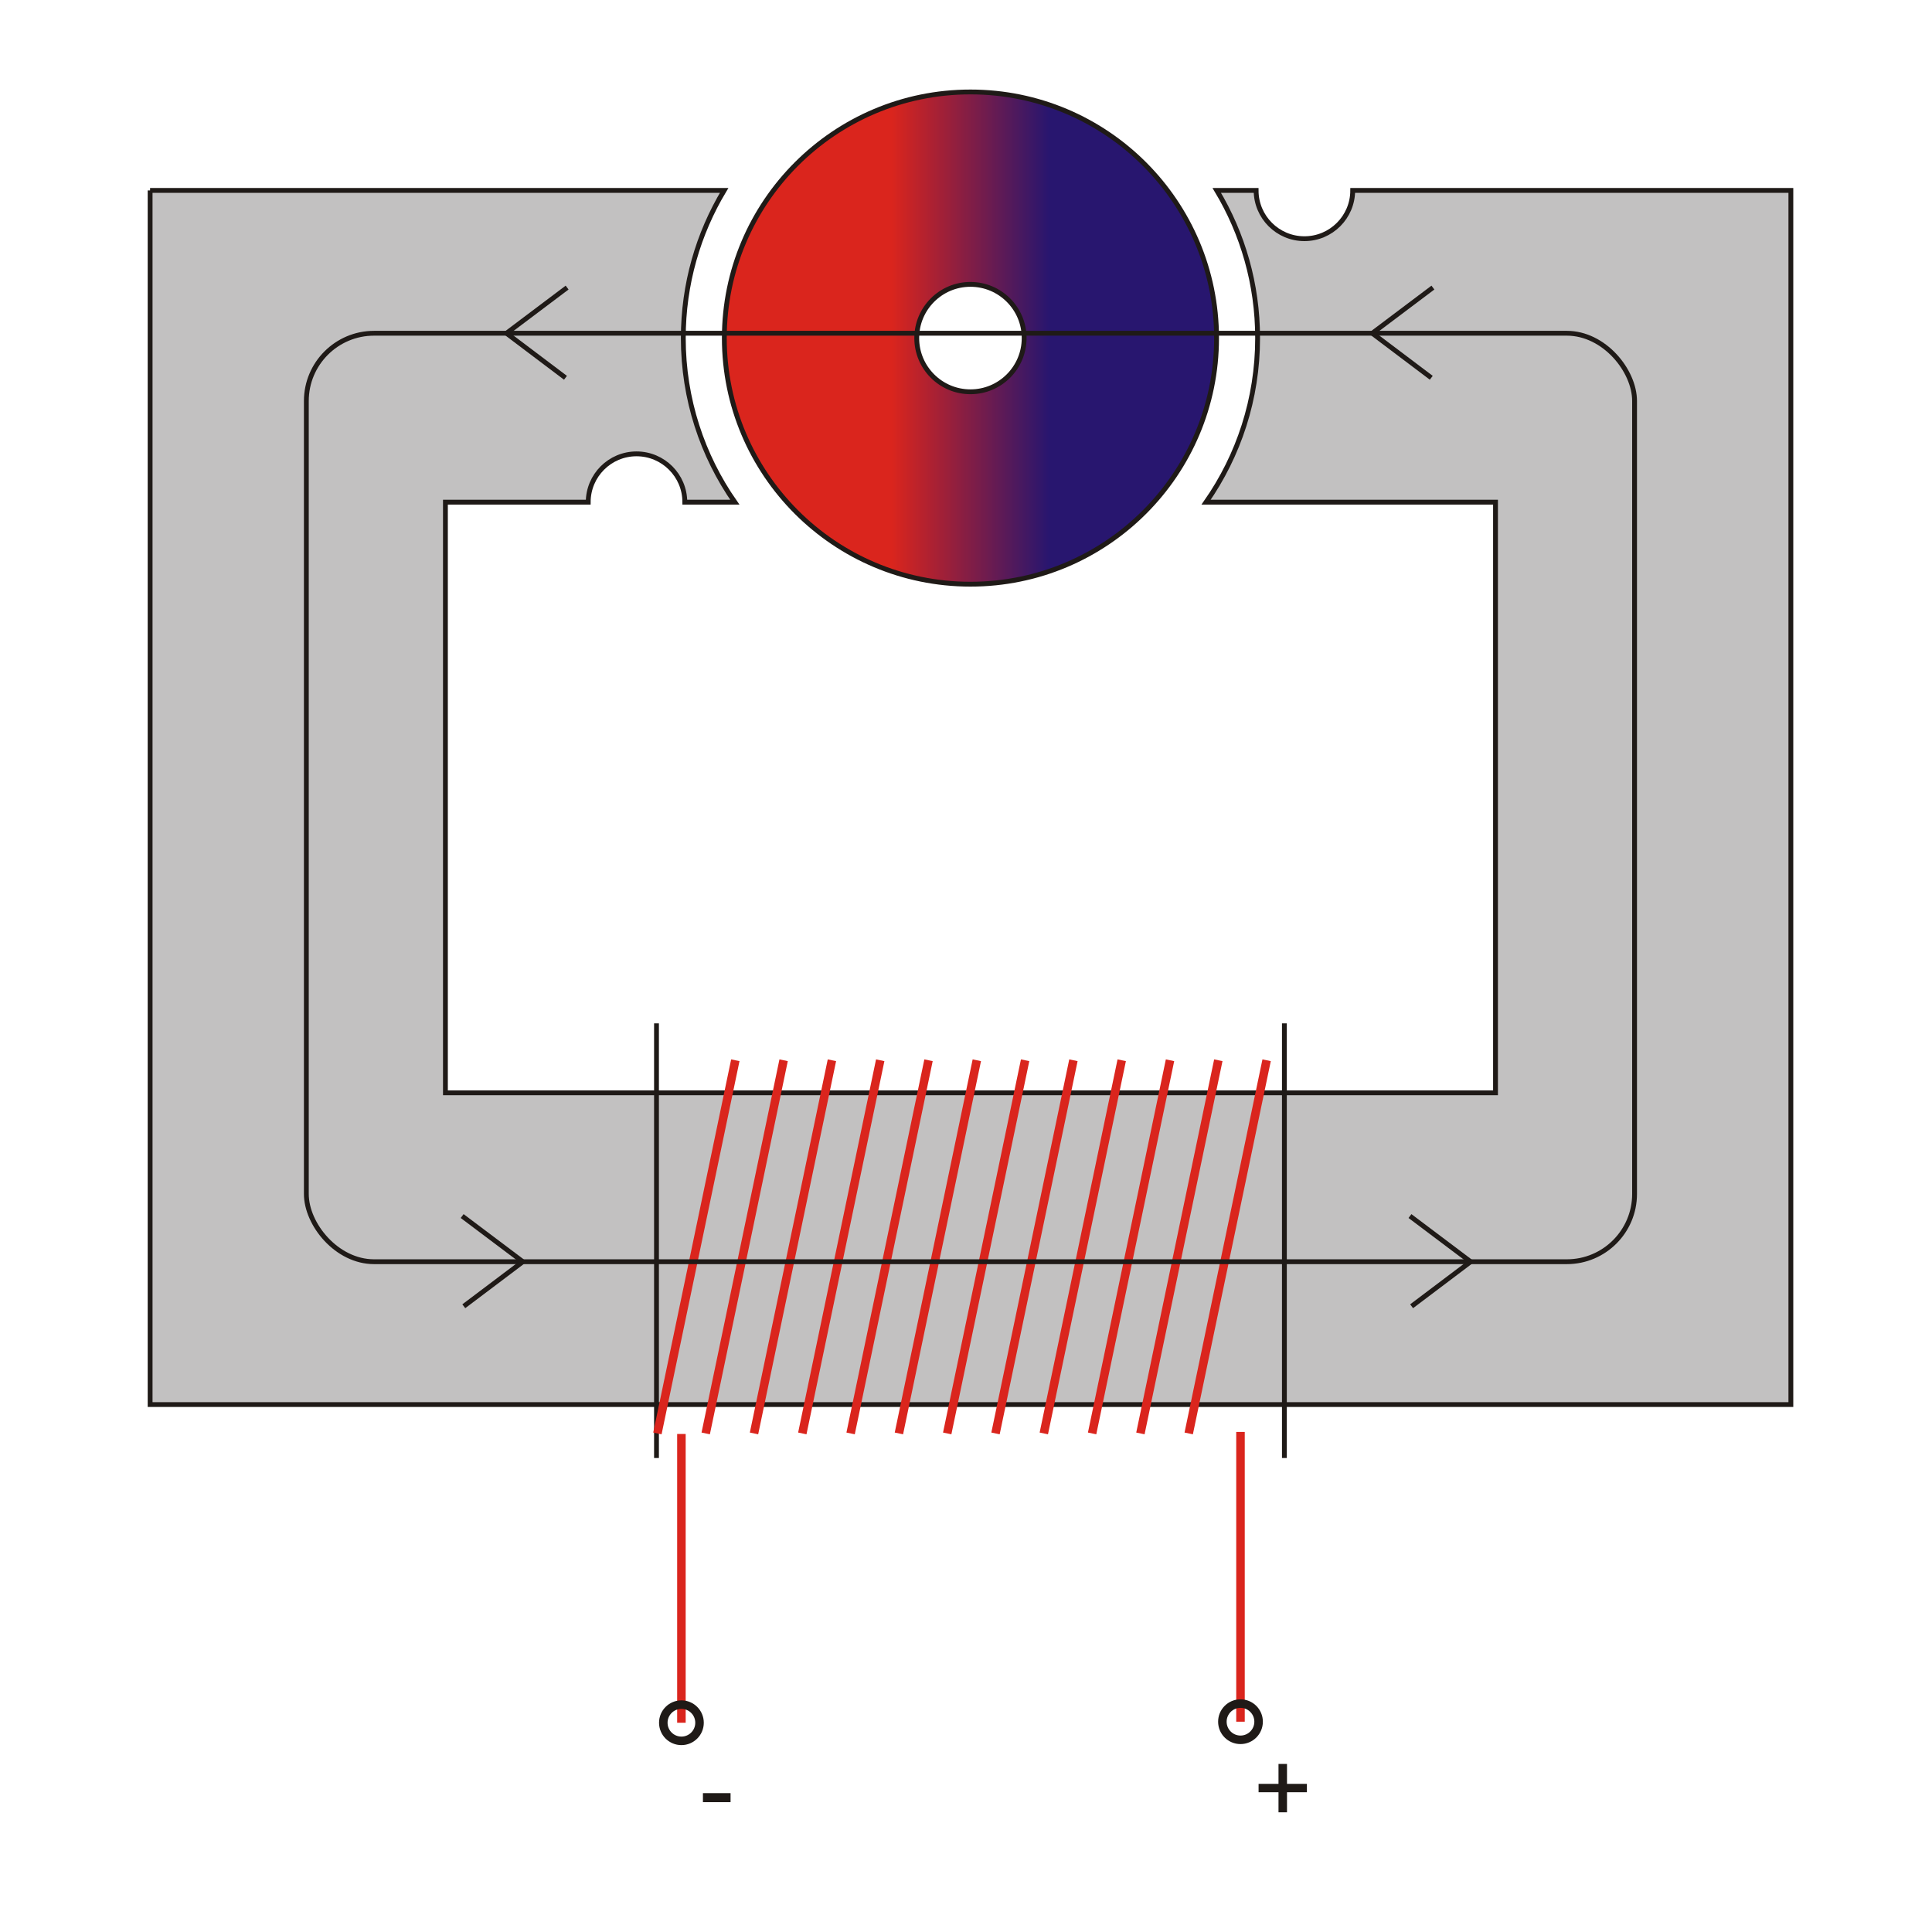<?xml version="1.0" encoding="UTF-8" standalone="no"?>
<!-- Creator: CorelDRAW -->

<svg
   xmlns:dc="http://purl.org/dc/elements/1.1/"
   xmlns:cc="http://creativecommons.org/ns#"
   xmlns:rdf="http://www.w3.org/1999/02/22-rdf-syntax-ns#"
   xmlns:svg="http://www.w3.org/2000/svg"
   xmlns="http://www.w3.org/2000/svg"
   xmlns:sodipodi="http://sodipodi.sourceforge.net/DTD/sodipodi-0.dtd"
   xmlns:inkscape="http://www.inkscape.org/namespaces/inkscape"
   xml:space="preserve"
   width="80mm"
   height="80mm"
   style="clip-rule:evenodd;fill-rule:evenodd;image-rendering:optimizeQuality;shape-rendering:geometricPrecision;text-rendering:geometricPrecision"
   viewBox="0 0 80 80"
   id="svg2"
   version="1.1"
   inkscape:version="0.91 r13725"
   sodipodi:docname="strojek4a.svg"><sodipodi:namedview
     pagecolor="#ffffff"
     bordercolor="#666666"
     borderopacity="1"
     objecttolerance="10"
     gridtolerance="10"
     guidetolerance="10"
     inkscape:pageopacity="0"
     inkscape:pageshadow="2"
     inkscape:window-width="1366"
     inkscape:window-height="721"
     id="namedview69"
     showgrid="false"
     inkscape:zoom="1.9579167"
     inkscape:cx="141.73228"
     inkscape:cy="141.73228"
     inkscape:window-x="-4"
     inkscape:window-y="-4"
     inkscape:window-maximized="1"
     inkscape:current-layer="svg2" /><defs
     id="defs4"><style
       type="text/css"
       id="style6"><![CDATA[
    .str0 {stroke:#1F1A17;stroke-width:0.2}
    .str2 {stroke:#1F1A17;stroke-width:0.353}
    .str1 {stroke:#DA251D;stroke-width:0.353}
    .fil1 {fill:none}
    .fil0 {fill:#C2C1C1}
    .fil3 {fill:#1F1A17;fill-rule:nonzero}
    .fil2 {fill:url(#id0)}
   ]]></style><linearGradient
       id="id0"
       gradientUnits="userSpaceOnUse"
       x1="49.114"
       y1="182.6"
       x2="55.637"
       y2="182.6"
       gradientTransform="matrix(-1,0,0,1,92.56,-168.601)"><stop
         offset="0"
         style="stop-color:#28166F"
         id="stop9" /><stop
         offset="1"
         style="stop-color:#DA251D"
         id="stop11" /></linearGradient></defs><g
     id="g3426"><path
       class="fil0 str0"
       d="m 6.214,7.884 23.772,0 c -1.074,1.787 -1.692,3.879 -1.692,6.115 0,2.526 0.789,4.868 2.133,6.794 l -2.07,0 c 0,-1.104 -0.896,-2 -2,-2 -1.104,0 -2,0.896 -2,2 l -5.913,0 0,24.458 43.482,0 0,-24.458 -11.984,0 c 1.344,-1.926 2.133,-4.268 2.133,-6.794 0,-2.236 -0.618,-4.328 -1.692,-6.115 l 1.63,0 c 0,1.104 0.896,2 2,2 1.104,0 2,-0.896 2,-2 l 18.143,0 0,50.276 -67.94,0 0,-50.276 z"
       id="path15"
       inkscape:connector-curvature="0"
       style="fill:#c2c1c1;stroke:#1f1a17;stroke-width:0.2" /><line
       class="fil1 str0"
       x1="27.184"
       y1="42.375"
       x2="27.184"
       y2="60.373"
       id="line17"
       style="fill:none;stroke:#1f1a17;stroke-width:0.2" /><line
       class="fil1 str0"
       x1="53.184"
       y1="42.375"
       x2="53.184"
       y2="60.373"
       id="line19"
       style="fill:none;stroke:#1f1a17;stroke-width:0.2" /><line
       class="fil1 str1"
       x1="32.448"
       y1="43.903"
       x2="29.222"
       y2="59.355"
       id="line21"
       style="fill:none;stroke:#da251d;stroke-width:0.353" /><line
       class="fil1 str1"
       x1="30.448"
       y1="43.903"
       x2="27.222"
       y2="59.355"
       id="line23"
       style="fill:none;stroke:#da251d;stroke-width:0.353" /><line
       class="fil1 str1"
       x1="34.448"
       y1="43.903"
       x2="31.222"
       y2="59.355"
       id="line25"
       style="fill:none;stroke:#da251d;stroke-width:0.353" /><line
       class="fil1 str1"
       x1="36.448"
       y1="43.903"
       x2="33.222"
       y2="59.355"
       id="line27"
       style="fill:none;stroke:#da251d;stroke-width:0.353" /><line
       class="fil1 str1"
       x1="38.448"
       y1="43.903"
       x2="35.222"
       y2="59.355"
       id="line29"
       style="fill:none;stroke:#da251d;stroke-width:0.353" /><line
       class="fil1 str1"
       x1="40.448"
       y1="43.903"
       x2="37.222"
       y2="59.355"
       id="line31"
       style="fill:none;stroke:#da251d;stroke-width:0.353" /><line
       class="fil1 str1"
       x1="42.448"
       y1="43.903"
       x2="39.222"
       y2="59.355"
       id="line33"
       style="fill:none;stroke:#da251d;stroke-width:0.353" /><line
       class="fil1 str1"
       x1="44.448"
       y1="43.903"
       x2="41.222"
       y2="59.355"
       id="line35"
       style="fill:none;stroke:#da251d;stroke-width:0.353" /><line
       class="fil1 str1"
       x1="46.448"
       y1="43.903"
       x2="43.222"
       y2="59.355"
       id="line37"
       style="fill:none;stroke:#da251d;stroke-width:0.353" /><line
       class="fil1 str1"
       x1="48.448"
       y1="43.903"
       x2="45.222"
       y2="59.355"
       id="line39"
       style="fill:none;stroke:#da251d;stroke-width:0.353" /><line
       class="fil1 str1"
       x1="50.448"
       y1="43.903"
       x2="47.222"
       y2="59.355"
       id="line41"
       style="fill:none;stroke:#da251d;stroke-width:0.353" /><line
       class="fil1 str1"
       x1="52.448"
       y1="43.903"
       x2="49.222"
       y2="59.355"
       id="line43"
       style="fill:none;stroke:#da251d;stroke-width:0.353" /><line
       class="fil1 str1"
       x1="28.216"
       y1="59.378"
       x2="28.216"
       y2="71.335"
       id="line45"
       style="fill:none;stroke:#da251d;stroke-width:0.353" /><line
       class="fil1 str1"
       x1="51.366"
       y1="59.293"
       x2="51.366"
       y2="71.292"
       id="line47"
       style="fill:none;stroke:#da251d;stroke-width:0.353" /><circle
       class="fil1 str2"
       cx="28.216"
       cy="71.335"
       r="0.75"
       id="circle49"
       style="fill:none;stroke:#1f1a17;stroke-width:0.353" /><circle
       class="fil1 str2"
       cx="51.366"
       cy="71.292"
       r="0.75"
       id="circle51"
       style="fill:none;stroke:#1f1a17;stroke-width:0.353" /><path
       class="fil2 str0"
       d="m 40.184,11.775 c 1.228,0 2.224,0.996 2.224,2.224 0,1.228 -0.996,2.224 -2.224,2.224 -1.228,0 -2.224,-0.996 -2.224,-2.224 0,-1.228 0.996,-2.224 2.224,-2.224 z m 0,-7.967 c 5.627,0 10.191,4.564 10.191,10.191 0,5.627 -4.564,10.191 -10.191,10.191 -5.627,0 -10.191,-4.564 -10.191,-10.191 0,-5.627 4.564,-10.191 10.191,-10.191 z"
       id="path53"
       inkscape:connector-curvature="0"
       style="fill:url(#id0);stroke:#1f1a17;stroke-width:0.2" /><polygon
       transform="translate(-12.191,-168.601)"
       class="fil3"
       points="42.442,242.851 42.442,243.225 41.298,243.225 41.298,242.851 "
       id="polygon55"
       style="fill:#1f1a17;fill-rule:nonzero" /><polygon
       transform="translate(-12.191,-168.601)"
       class="fil3"
       points="65.483,242.814 65.483,243.645 65.131,243.645 65.131,242.814 64.306,242.814 64.306,242.467 65.131,242.467 65.131,241.642 65.483,241.642 65.483,242.467 66.307,242.467 66.307,242.814 "
       id="polygon57"
       style="fill:#1f1a17;fill-rule:nonzero" /><rect
       class="fil1 str0"
       x="12.685"
       y="13.799"
       width="54.999"
       height="38.446"
       rx="2.805"
       ry="2.805"
       id="rect59"
       style="fill:none;stroke:#1f1a17;stroke-width:0.2" /><polyline
       transform="translate(-12.191,-168.601)"
       class="fil1 str0"
       points="31.328,218.955 33.841,220.846 31.396,222.69 "
       id="polyline61"
       style="fill:none;stroke:#1f1a17;stroke-width:0.2" /><polyline
       transform="translate(-12.191,-168.601)"
       class="fil1 str0"
       points="70.575,218.955 73.087,220.846 70.643,222.69 "
       id="polyline63"
       style="fill:none;stroke:#1f1a17;stroke-width:0.2" /><polyline
       transform="translate(-12.191,-168.601)"
       class="fil1 str0"
       points="71.525,180.509 69.013,182.4 71.457,184.244 "
       id="polyline65"
       style="fill:none;stroke:#1f1a17;stroke-width:0.2" /><polyline
       transform="translate(-12.191,-168.601)"
       class="fil1 str0"
       points="35.674,180.509 33.162,182.4 35.606,184.244 "
       id="polyline67"
       style="fill:none;stroke:#1f1a17;stroke-width:0.2" /></g></svg>